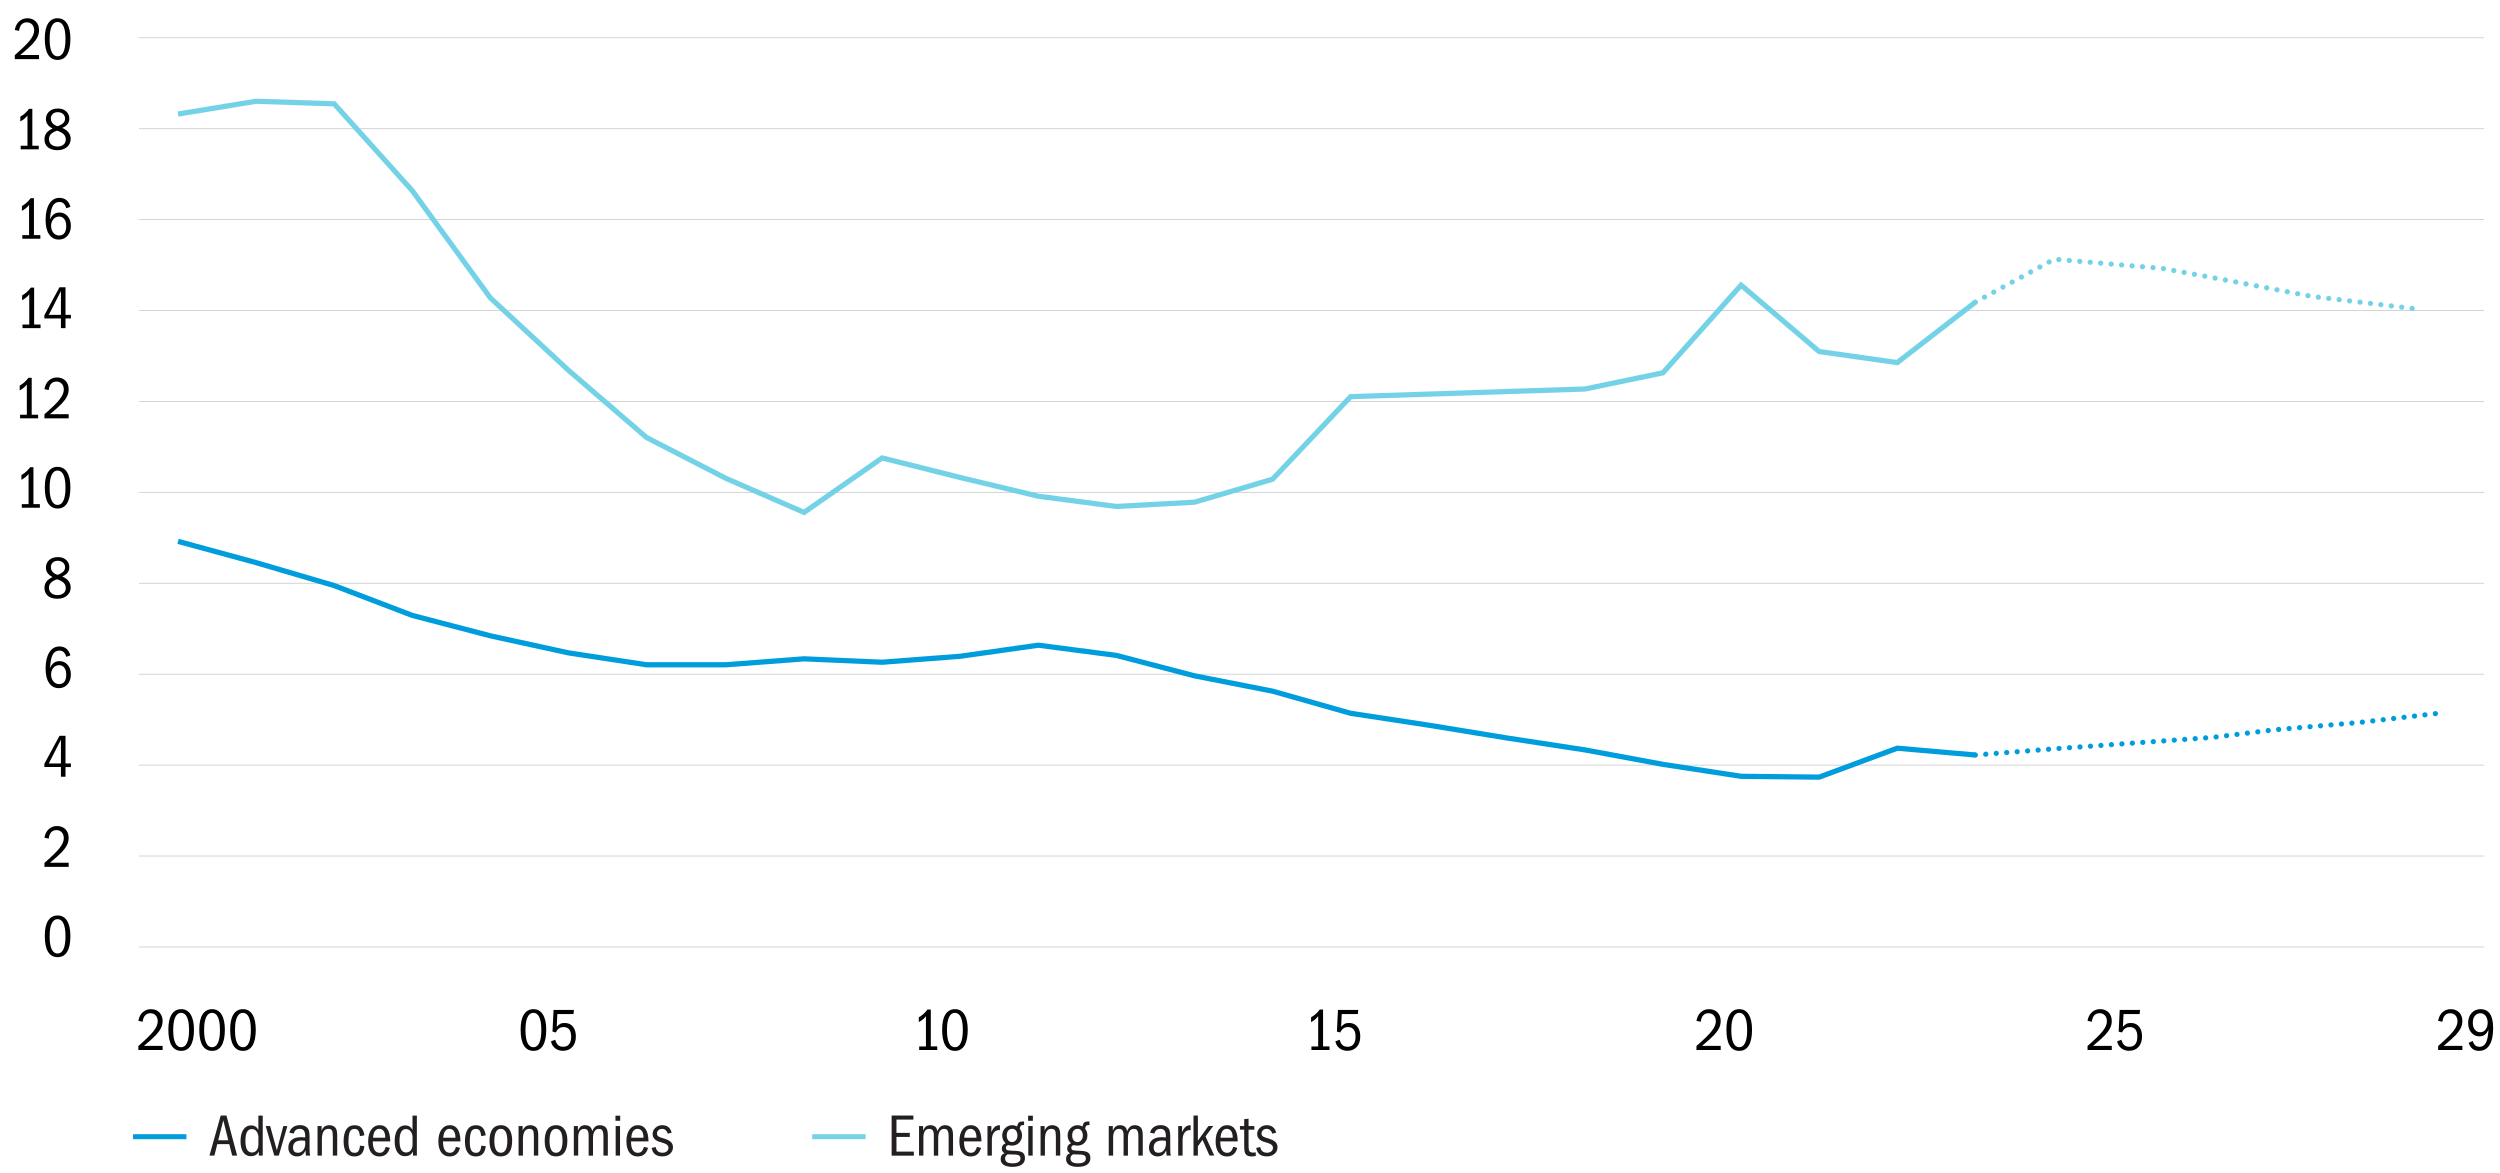 <svg xmlns="http://www.w3.org/2000/svg" id="Layer_2" width="750" height="351.89" viewBox="0 0 750 351.89"><defs><style>.cls-1,.cls-2,.cls-3,.cls-4,.cls-5,.cls-6,.cls-7{fill:none;}.cls-1,.cls-2,.cls-3,.cls-6{stroke-width:1.57px;}.cls-1,.cls-2,.cls-5{stroke:#009ddd;}.cls-1,.cls-3{stroke-dasharray:0 0 0 3.15;stroke-linecap:round;}.cls-8{fill:#000;}.cls-8,.cls-9{stroke-width:0px;}.cls-3,.cls-4,.cls-6{stroke:#74d2e7;}.cls-4,.cls-5{stroke-width:1.5px;}.cls-7{stroke:#ccc;stroke-miterlimit:10;stroke-width:.25px;}.cls-9{fill:#231f20;}</style></defs><line class="cls-7" x1="41.69" y1="38.61" x2="745.26" y2="38.61"></line><line class="cls-7" x1="41.69" y1="65.88" x2="745.26" y2="65.88"></line><line class="cls-7" x1="41.69" y1="93.16" x2="745.26" y2="93.16"></line><line class="cls-7" x1="41.69" y1="120.43" x2="745.26" y2="120.43"></line><line class="cls-7" x1="41.69" y1="147.71" x2="745.26" y2="147.71"></line><line class="cls-7" x1="41.69" y1="174.98" x2="745.26" y2="174.98"></line><line class="cls-7" x1="41.69" y1="202.26" x2="745.26" y2="202.26"></line><line class="cls-7" x1="41.69" y1="229.54" x2="745.26" y2="229.54"></line><line class="cls-7" x1="41.69" y1="256.81" x2="745.26" y2="256.81"></line><line class="cls-7" x1="41.69" y1="284.09" x2="745.26" y2="284.09"></line><line class="cls-7" x1="41.69" y1="11.33" x2="745.26" y2="11.33"></line><polyline class="cls-2" points="53.41 162.41 76.83 168.79 100.26 175.68 123.68 184.62 147.11 190.75 170.53 195.86 193.96 199.43 217.79 199.43 241.22 197.65 264.64 198.67 288.07 196.88 311.49 193.56 334.92 196.62 358.34 202.75 381.77 207.35 405.19 213.99 428.62 217.56 452.04 221.39 475.47 224.97 498.89 229.31 522.32 232.89 545.74 233.14 569.17 224.46 592.59 226.5"></polyline><polyline class="cls-6" points="53.41 34.21 76.83 30.38 100.26 31.15 123.68 57.2 147.11 89.37 170.53 111.08 193.96 131.25 217.79 143.51 241.22 153.72 264.64 137.38 288.07 143.25 311.49 148.87 334.92 151.94 358.34 150.66 381.77 143.76 405.19 118.99 428.62 118.23 452.04 117.46 475.47 116.7 498.89 111.84 522.32 85.54 545.74 105.46 569.17 108.78 592.59 90.65"></polyline><path class="cls-8" d="M17.29,274.64c1.24,0,2.18.54,2.84,1.61.66,1.07.99,2.59.99,4.55,0,2.1-.33,3.68-.98,4.75-.65,1.07-1.6,1.6-2.85,1.6s-2.23-.54-2.88-1.61c-.65-1.07-.97-2.66-.97-4.76s.33-3.54,1-4.58,1.62-1.56,2.85-1.56ZM17.27,275.74c-.74,0-1.33.42-1.75,1.27-.42.85-.63,2.14-.63,3.9s.21,3,.62,3.86c.41.86,1,1.29,1.77,1.29s1.34-.43,1.75-1.3c.41-.86.62-2.15.62-3.85s-.2-3.02-.61-3.88c-.41-.86-1-1.29-1.78-1.29Z"></path><path class="cls-8" d="M13.33,260.08v-1.21c2.2-1.91,3.71-3.39,4.55-4.46.84-1.06,1.26-2.04,1.26-2.94,0-.72-.2-1.31-.6-1.76-.4-.45-.94-.68-1.61-.68-.64,0-1.15.21-1.55.62s-.65,1.06-.77,1.94l-1.28-.27c.18-1.09.61-1.95,1.29-2.57.68-.62,1.51-.94,2.49-.94,1.04,0,1.89.33,2.53.98.64.65.96,1.52.96,2.58,0,.74-.16,1.45-.49,2.11-.32.66-.83,1.36-1.5,2.09-.68.73-1.89,1.82-3.63,3.26h5.62v1.24h-7.27Z"></path><path class="cls-8" d="M18.28,233.01v-2.9h-4.97v-.97l4.54-8.39h1.8v8.28h1.62v1.08h-1.62v2.9h-1.37ZM18.28,221.89l-3.64,7.15h3.64v-7.15Z"></path><path class="cls-8" d="M19.88,197.06c-.2-.67-.47-1.15-.8-1.45s-.75-.44-1.25-.44c-.9,0-1.57.41-2.02,1.23-.44.82-.71,2.17-.79,4.04.3-.71.68-1.24,1.13-1.58.46-.35,1.03-.52,1.73-.52.98,0,1.79.38,2.43,1.12.64.75.95,1.71.95,2.87s-.33,2.2-1,2.97-1.54,1.15-2.62,1.15c-1.24,0-2.2-.52-2.91-1.55s-1.05-2.48-1.05-4.36c0-2.03.37-3.64,1.11-4.82.74-1.19,1.75-1.78,3.03-1.78.83,0,1.52.22,2.07.65.55.43.97,1.11,1.24,2.03l-1.26.43ZM17.74,199.56c-.74,0-1.33.27-1.76.81s-.65,1.21-.65,2,.22,1.48.67,2.03c.44.55,1.02.83,1.73.83s1.23-.24,1.59-.73c.37-.49.55-1.18.55-2.08s-.19-1.6-.58-2.11c-.38-.5-.9-.76-1.55-.76Z"></path><path class="cls-8" d="M18.67,172.94c.89.4,1.53.87,1.94,1.43.4.56.6,1.18.6,1.86,0,.98-.37,1.8-1.1,2.44s-1.69.96-2.88.96-2.18-.29-2.86-.87c-.68-.58-1.03-1.38-1.03-2.38,0-.72.19-1.35.58-1.88.39-.53,1.01-.99,1.86-1.38-.7-.36-1.2-.77-1.52-1.23-.32-.46-.48-1-.48-1.61,0-.92.33-1.68.98-2.27.65-.59,1.52-.88,2.6-.88s1.86.28,2.49.85c.63.56.95,1.3.95,2.2,0,1.25-.71,2.17-2.14,2.77ZM17.14,173.77c-.9.31-1.53.68-1.9,1.09-.37.41-.55.9-.55,1.47,0,.66.24,1.19.71,1.6.47.41,1.09.61,1.84.61s1.35-.19,1.81-.58c.46-.39.69-.9.69-1.52s-.2-1.14-.6-1.55c-.4-.41-1.07-.78-2.01-1.12ZM17.23,172.46c.78-.26,1.36-.58,1.73-.94.37-.37.56-.82.56-1.36s-.2-1.03-.61-1.39c-.41-.36-.94-.54-1.58-.54-.61,0-1.11.17-1.49.52-.38.35-.58.8-.58,1.37,0,.52.15.97.45,1.36.3.39.81.72,1.53.98Z"></path><path class="cls-8" d="M6.54,152.32v-1.08h2.03v-9.07c-.3.38-.62.72-.97,1-.35.28-.74.54-1.17.78v-1.44c.49-.29.94-.61,1.35-.96.41-.35.83-.81,1.26-1.38h.99v11.07h1.93v1.08h-5.42Z"></path><path class="cls-8" d="M17.29,140.06c1.24,0,2.18.54,2.84,1.61.66,1.07.99,2.59.99,4.54,0,2.1-.33,3.68-.98,4.75-.65,1.07-1.6,1.6-2.85,1.6s-2.23-.54-2.88-1.61c-.65-1.07-.97-2.66-.97-4.76s.33-3.54,1-4.58c.67-1.04,1.62-1.56,2.85-1.56ZM17.27,141.16c-.74,0-1.33.42-1.75,1.27-.42.85-.63,2.15-.63,3.9s.21,3,.62,3.86,1,1.29,1.77,1.29,1.34-.43,1.75-1.3c.41-.86.62-2.15.62-3.85s-.2-3.02-.61-3.88c-.41-.86-1-1.29-1.78-1.29Z"></path><path class="cls-8" d="M6.02,125.5v-1.08h2.03v-9.07c-.3.38-.62.72-.97,1-.35.28-.74.54-1.17.78v-1.44c.49-.29.94-.61,1.35-.96.41-.35.83-.81,1.26-1.38h.99v11.07h1.93v1.08h-5.42Z"></path><path class="cls-8" d="M13.33,125.5v-1.21c2.2-1.91,3.71-3.39,4.55-4.46.84-1.06,1.26-2.04,1.26-2.94,0-.72-.2-1.31-.6-1.75-.4-.45-.94-.68-1.61-.68-.64,0-1.15.21-1.55.62s-.65,1.06-.77,1.94l-1.28-.27c.18-1.09.61-1.95,1.29-2.57.68-.62,1.51-.94,2.49-.94,1.04,0,1.89.33,2.53.98.64.65.96,1.52.96,2.58,0,.74-.16,1.45-.49,2.11-.32.66-.83,1.36-1.5,2.09-.68.73-1.89,1.82-3.63,3.26h5.62v1.24h-7.27Z"></path><path class="cls-8" d="M6.75,98.44v-1.08h2.03v-9.07c-.3.38-.62.72-.97,1-.35.28-.74.54-1.17.78v-1.44c.49-.29.94-.61,1.35-.96.41-.35.83-.81,1.26-1.38h.99v11.07h1.93v1.08h-5.42Z"></path><path class="cls-8" d="M18.28,98.44v-2.9h-4.97v-.97l4.54-8.39h1.8v8.28h1.62v1.08h-1.62v2.9h-1.37ZM18.28,87.31l-3.64,7.15h3.64v-7.15Z"></path><path class="cls-8" d="M6.69,71.62v-1.08h2.03v-9.07c-.3.38-.62.72-.97,1-.35.28-.74.54-1.17.78v-1.44c.49-.29.94-.61,1.35-.96.41-.35.83-.81,1.26-1.38h.99v11.07h1.93v1.08h-5.42Z"></path><path class="cls-8" d="M19.88,62.48c-.2-.67-.47-1.15-.8-1.45s-.75-.44-1.25-.44c-.9,0-1.57.41-2.02,1.23-.44.82-.71,2.17-.79,4.04.3-.71.68-1.24,1.13-1.58.46-.35,1.03-.52,1.73-.52.98,0,1.79.38,2.43,1.12.64.75.95,1.71.95,2.87s-.33,2.2-1,2.97-1.54,1.15-2.62,1.15c-1.24,0-2.2-.52-2.91-1.55s-1.05-2.48-1.05-4.36c0-2.03.37-3.64,1.11-4.82.74-1.19,1.75-1.78,3.03-1.78.83,0,1.52.22,2.07.65.55.43.97,1.11,1.24,2.03l-1.26.43ZM17.74,64.98c-.74,0-1.33.27-1.76.81s-.65,1.21-.65,2,.22,1.48.67,2.03c.44.55,1.02.83,1.73.83s1.23-.24,1.59-.73c.37-.49.55-1.18.55-2.08s-.19-1.6-.58-2.11c-.38-.5-.9-.76-1.55-.76Z"></path><path class="cls-8" d="M6.21,44.81v-1.08h2.03v-9.07c-.3.38-.62.72-.97,1-.35.28-.74.54-1.17.78v-1.44c.49-.29.94-.61,1.35-.96.41-.35.83-.81,1.26-1.38h.99v11.07h1.93v1.08h-5.42Z"></path><path class="cls-8" d="M18.67,38.37c.89.4,1.53.87,1.94,1.43.4.56.6,1.18.6,1.86,0,.98-.37,1.8-1.1,2.44s-1.69.96-2.88.96-2.18-.29-2.86-.87c-.68-.58-1.03-1.38-1.03-2.38,0-.72.19-1.35.58-1.88.39-.53,1.01-.99,1.86-1.38-.7-.36-1.2-.77-1.52-1.23-.32-.46-.48-1-.48-1.61,0-.92.33-1.68.98-2.27.65-.59,1.52-.88,2.6-.88s1.86.28,2.49.85c.63.56.95,1.3.95,2.2,0,1.25-.71,2.17-2.14,2.77ZM17.14,39.19c-.9.31-1.53.68-1.9,1.09-.37.41-.55.9-.55,1.47,0,.66.24,1.19.71,1.6.47.41,1.09.61,1.84.61s1.35-.19,1.81-.58c.46-.39.69-.9.69-1.52s-.2-1.14-.6-1.55c-.4-.41-1.07-.78-2.01-1.12ZM17.23,37.88c.78-.26,1.36-.58,1.73-.94.37-.37.56-.82.56-1.36s-.2-1.03-.61-1.39c-.41-.36-.94-.54-1.58-.54-.61,0-1.11.17-1.49.52-.38.35-.58.8-.58,1.37,0,.52.15.97.45,1.36.3.39.81.72,1.53.98Z"></path><path class="cls-8" d="M4.44,17.74v-1.21c2.2-1.91,3.71-3.39,4.55-4.46.84-1.06,1.26-2.04,1.26-2.94,0-.72-.2-1.31-.6-1.75-.4-.45-.94-.68-1.61-.68-.64,0-1.15.21-1.55.62s-.65,1.06-.77,1.94l-1.28-.27c.18-1.09.61-1.95,1.29-2.57.68-.62,1.51-.94,2.49-.94,1.04,0,1.89.33,2.53.98.64.65.96,1.52.96,2.58,0,.74-.16,1.45-.49,2.11-.32.66-.83,1.36-1.5,2.09-.68.73-1.89,1.82-3.63,3.26h5.62v1.24h-7.27Z"></path><path class="cls-8" d="M17.29,5.48c1.24,0,2.18.54,2.84,1.61.66,1.07.99,2.59.99,4.54,0,2.1-.33,3.68-.98,4.75-.65,1.07-1.6,1.6-2.85,1.6s-2.23-.54-2.88-1.61c-.65-1.07-.97-2.66-.97-4.76s.33-3.54,1-4.58c.67-1.04,1.62-1.56,2.85-1.56ZM17.27,6.58c-.74,0-1.33.42-1.75,1.27-.42.85-.63,2.15-.63,3.9s.21,3,.62,3.86,1,1.29,1.77,1.29,1.34-.43,1.75-1.3c.41-.86.62-2.15.62-3.85s-.2-3.02-.61-3.88c-.41-.86-1-1.29-1.78-1.29Z"></path><path class="cls-8" d="M41.51,315.01v-1.21c2.2-1.91,3.71-3.39,4.55-4.46.84-1.06,1.26-2.04,1.26-2.94,0-.72-.2-1.31-.6-1.76-.4-.45-.94-.67-1.61-.67-.64,0-1.15.21-1.55.62s-.65,1.06-.77,1.94l-1.28-.27c.18-1.09.61-1.95,1.29-2.57.68-.62,1.51-.94,2.49-.94,1.04,0,1.89.33,2.53.98.64.65.96,1.52.96,2.58,0,.74-.16,1.45-.49,2.11-.32.66-.83,1.36-1.5,2.09-.68.73-1.89,1.82-3.63,3.26h5.62v1.24h-7.27Z"></path><path class="cls-8" d="M54.36,302.75c1.24,0,2.18.54,2.84,1.61.66,1.07.99,2.59.99,4.55,0,2.1-.33,3.68-.98,4.75-.65,1.07-1.6,1.6-2.85,1.6s-2.23-.54-2.88-1.61c-.65-1.07-.97-2.66-.97-4.76s.33-3.54,1-4.58,1.62-1.56,2.85-1.56ZM54.34,303.85c-.74,0-1.33.42-1.75,1.27-.42.85-.63,2.14-.63,3.9s.21,3,.62,3.86c.41.86,1,1.29,1.77,1.29s1.34-.43,1.75-1.3c.41-.86.62-2.15.62-3.85s-.2-3.02-.61-3.88c-.41-.86-1-1.29-1.78-1.29Z"></path><path class="cls-8" d="M63.63,302.75c1.24,0,2.18.54,2.84,1.61.66,1.07.99,2.59.99,4.55,0,2.1-.33,3.68-.98,4.75-.65,1.07-1.6,1.6-2.85,1.6s-2.23-.54-2.88-1.61c-.65-1.07-.97-2.66-.97-4.76s.33-3.54,1-4.58,1.62-1.56,2.85-1.56ZM63.61,303.85c-.74,0-1.33.42-1.75,1.27-.42.85-.63,2.14-.63,3.9s.21,3,.62,3.86c.41.86,1,1.29,1.77,1.29s1.34-.43,1.75-1.3c.41-.86.62-2.15.62-3.85s-.2-3.02-.61-3.88c-.41-.86-1-1.29-1.78-1.29Z"></path><path class="cls-8" d="M72.9,302.75c1.24,0,2.18.54,2.84,1.61.66,1.07.99,2.59.99,4.55,0,2.1-.33,3.68-.98,4.75-.65,1.07-1.6,1.6-2.85,1.6s-2.23-.54-2.88-1.61c-.65-1.07-.97-2.66-.97-4.76s.33-3.54,1-4.58,1.62-1.56,2.85-1.56ZM72.88,303.85c-.74,0-1.33.42-1.75,1.27-.42.85-.63,2.14-.63,3.9s.21,3,.62,3.86c.41.86,1,1.29,1.77,1.29s1.34-.43,1.75-1.3c.41-.86.62-2.15.62-3.85s-.2-3.02-.61-3.88c-.41-.86-1-1.29-1.78-1.29Z"></path><path class="cls-8" d="M160.04,302.75c1.24,0,2.18.54,2.84,1.61.66,1.07.99,2.59.99,4.55,0,2.1-.33,3.68-.98,4.75-.65,1.07-1.6,1.6-2.85,1.6s-2.23-.54-2.88-1.61c-.65-1.07-.97-2.66-.97-4.76s.33-3.54,1-4.58,1.62-1.56,2.85-1.56ZM160.02,303.85c-.74,0-1.33.42-1.75,1.27-.42.85-.63,2.14-.63,3.9s.21,3,.62,3.86c.41.86,1,1.29,1.77,1.29s1.34-.43,1.75-1.3c.41-.86.62-2.15.62-3.85s-.2-3.02-.61-3.88c-.41-.86-1-1.29-1.78-1.29Z"></path><path class="cls-8" d="M166.57,311.95c.22.72.5,1.25.86,1.58.36.34.88.5,1.55.5.77,0,1.36-.26,1.76-.78.41-.52.61-1.28.61-2.28,0-.91-.19-1.61-.57-2.11-.38-.49-.94-.74-1.68-.74-.53,0-.98.12-1.36.37-.38.25-.71.66-.98,1.25l-1.01-.25.32-6.5h6.1l-.13,1.24h-4.84l-.18,3.83c.34-.41.68-.71,1.03-.89.35-.19.79-.28,1.33-.28,1.06,0,1.88.36,2.48,1.09.6.73.9,1.7.9,2.92,0,1.36-.35,2.42-1.06,3.19-.71.77-1.64,1.15-2.81,1.15-.92,0-1.71-.26-2.37-.77-.65-.52-1.06-1.21-1.22-2.07l1.24-.47Z"></path><path class="cls-8" d="M275.75,315.01v-1.08h2.03v-9.07c-.3.38-.62.72-.97,1-.35.28-.74.54-1.17.78v-1.44c.49-.29.94-.61,1.35-.96.41-.35.83-.81,1.26-1.38h.99v11.07h1.93v1.08h-5.42Z"></path><path class="cls-8" d="M286.49,302.75c1.24,0,2.18.54,2.84,1.61.66,1.07.99,2.59.99,4.55,0,2.1-.33,3.68-.98,4.75-.65,1.07-1.6,1.6-2.85,1.6s-2.23-.54-2.88-1.61c-.65-1.07-.97-2.66-.97-4.76s.33-3.54,1-4.58,1.62-1.56,2.85-1.56ZM286.47,303.85c-.74,0-1.33.42-1.75,1.27-.42.85-.63,2.14-.63,3.9s.21,3,.62,3.86c.41.86,1,1.29,1.77,1.29s1.34-.43,1.75-1.3c.41-.86.62-2.15.62-3.85s-.2-3.02-.61-3.88c-.41-.86-1-1.29-1.78-1.29Z"></path><path class="cls-8" d="M393.43,315.01v-1.08h2.03v-9.07c-.3.38-.62.72-.97,1-.35.28-.74.54-1.17.78v-1.44c.49-.29.94-.61,1.35-.96.41-.35.83-.81,1.26-1.38h.99v11.07h1.93v1.08h-5.42Z"></path><path class="cls-8" d="M401.89,311.95c.22.72.5,1.25.86,1.58.36.34.88.5,1.55.5.77,0,1.36-.26,1.76-.78.41-.52.61-1.28.61-2.28,0-.91-.19-1.61-.57-2.11-.38-.49-.94-.74-1.68-.74-.53,0-.98.12-1.36.37-.38.25-.71.66-.98,1.25l-1.01-.25.32-6.5h6.1l-.13,1.24h-4.84l-.18,3.83c.34-.41.68-.71,1.03-.89.35-.19.79-.28,1.33-.28,1.06,0,1.88.36,2.48,1.09.6.73.9,1.7.9,2.92,0,1.36-.35,2.42-1.06,3.19-.71.77-1.64,1.15-2.81,1.15-.92,0-1.71-.26-2.37-.77-.65-.52-1.06-1.21-1.22-2.07l1.24-.47Z"></path><path class="cls-8" d="M508.94,315.01v-1.21c2.2-1.91,3.71-3.39,4.55-4.46.84-1.06,1.26-2.04,1.26-2.94,0-.72-.2-1.31-.6-1.76-.4-.45-.94-.67-1.61-.67-.64,0-1.15.21-1.55.62s-.65,1.06-.77,1.94l-1.28-.27c.18-1.09.61-1.95,1.29-2.57.68-.62,1.51-.94,2.49-.94,1.04,0,1.89.33,2.53.98.64.65.96,1.52.96,2.58,0,.74-.16,1.45-.49,2.11-.32.66-.83,1.36-1.5,2.09-.68.73-1.89,1.82-3.63,3.26h5.62v1.24h-7.27Z"></path><path class="cls-8" d="M521.78,302.75c1.24,0,2.18.54,2.84,1.61.66,1.07.99,2.59.99,4.55,0,2.1-.33,3.68-.98,4.75-.65,1.07-1.6,1.6-2.85,1.6s-2.23-.54-2.88-1.61c-.65-1.07-.97-2.66-.97-4.76s.33-3.54,1-4.58,1.62-1.56,2.85-1.56ZM521.77,303.85c-.74,0-1.33.42-1.75,1.27-.42.85-.63,2.14-.63,3.9s.21,3,.62,3.86c.41.86,1,1.29,1.77,1.29s1.34-.43,1.75-1.3c.41-.86.62-2.15.62-3.85s-.2-3.02-.61-3.88c-.41-.86-1-1.29-1.78-1.29Z"></path><path class="cls-8" d="M626.26,315v-1.21c2.2-1.91,3.71-3.39,4.55-4.46.84-1.06,1.26-2.04,1.26-2.94,0-.72-.2-1.31-.6-1.76-.4-.45-.94-.67-1.61-.67-.64,0-1.15.21-1.55.62s-.65,1.06-.77,1.94l-1.28-.27c.18-1.09.61-1.95,1.29-2.57.68-.62,1.51-.94,2.49-.94,1.04,0,1.89.33,2.53.98.64.65.96,1.52.96,2.58,0,.74-.16,1.45-.49,2.11-.32.66-.83,1.36-1.5,2.09-.68.73-1.89,1.82-3.63,3.26h5.62v1.24h-7.27Z"></path><path class="cls-8" d="M636.42,311.95c.22.72.5,1.25.86,1.58.36.34.88.5,1.55.5.77,0,1.36-.26,1.76-.78.41-.52.61-1.28.61-2.28,0-.91-.19-1.61-.57-2.11-.38-.49-.94-.74-1.68-.74-.53,0-.98.12-1.36.37-.38.25-.71.66-.98,1.25l-1.01-.25.32-6.5h6.1l-.13,1.24h-4.84l-.18,3.83c.34-.41.68-.71,1.03-.89.35-.19.79-.28,1.33-.28,1.06,0,1.88.36,2.48,1.09.6.73.9,1.7.9,2.92,0,1.36-.35,2.42-1.06,3.19-.71.77-1.64,1.15-2.81,1.15-.92,0-1.71-.26-2.37-.77-.65-.52-1.06-1.21-1.22-2.07l1.24-.47Z"></path><path class="cls-8" d="M731.44,315.01v-1.21c2.2-1.91,3.71-3.39,4.55-4.46.84-1.06,1.26-2.04,1.26-2.94,0-.72-.2-1.31-.6-1.76-.4-.45-.94-.67-1.61-.67-.64,0-1.15.21-1.55.62s-.65,1.06-.77,1.94l-1.28-.27c.18-1.09.61-1.95,1.29-2.57.68-.62,1.51-.94,2.49-.94,1.04,0,1.89.33,2.53.98.64.65.96,1.52.96,2.58,0,.74-.16,1.45-.49,2.11-.32.66-.83,1.36-1.5,2.09-.68.73-1.89,1.82-3.63,3.26h5.62v1.24h-7.27Z"></path><path class="cls-8" d="M741.82,312.31c.18.58.43,1.01.75,1.3s.77.43,1.36.43c.79,0,1.41-.4,1.84-1.21s.69-2.11.77-3.92c-.3.68-.67,1.19-1.11,1.51-.44.32-.98.49-1.61.49-.96,0-1.76-.37-2.41-1.12s-.97-1.71-.97-2.9.35-2.22,1.04-2.99c.7-.77,1.59-1.15,2.68-1.15,1.25,0,2.19.47,2.83,1.41.64.94.95,2.37.95,4.27,0,2.22-.36,3.91-1.09,5.08s-1.77,1.75-3.14,1.75c-.79,0-1.43-.19-1.93-.58-.49-.38-.89-.99-1.19-1.82l1.22-.56ZM744.11,303.97c-.68,0-1.23.26-1.65.78s-.62,1.23-.62,2.13c0,.85.21,1.53.62,2.03s.96.76,1.63.76,1.18-.27,1.59-.82c.41-.55.62-1.23.62-2.04s-.2-1.51-.6-2.04c-.4-.53-.93-.8-1.59-.8Z"></path><line class="cls-5" x1="39.91" y1="341.01" x2="55.93" y2="341.01"></line><path class="cls-9" d="M69.66,346.68l-.88-3.44h-3.6l-.86,3.44h-1.48l3.37-12.01h1.73l3.2,12.01h-1.48ZM66.98,336.11l-1.51,5.96h3.01l-1.49-5.96Z"></path><path class="cls-9" d="M77.65,346.68v-1.24c-.25.5-.58.87-.98,1.09-.4.22-.87.33-1.4.33-1,0-1.76-.4-2.3-1.19-.54-.79-.81-1.9-.81-3.33s.28-2.62.85-3.46c.57-.84,1.33-1.26,2.29-1.26.55,0,1,.12,1.35.35.35.23.64.58.86,1.04v-4.34h1.31v12.01h-1.19ZM77.53,341.26c0-.74-.19-1.35-.56-1.83-.37-.47-.85-.71-1.44-.71-.62,0-1.1.29-1.42.86-.32.58-.49,1.44-.49,2.59,0,1.22.16,2.13.49,2.71s.83.87,1.5.87c.55,0,1.01-.21,1.37-.64s.54-1.01.54-1.75v-2.11Z"></path><path class="cls-9" d="M82.28,346.68l-2.57-8.87h1.33l2.02,7.29,1.94-7.29h1.21l-2.57,8.87h-1.35Z"></path><path class="cls-9" d="M91.78,346.68c-.02-.2-.05-.43-.07-.69s-.04-.55-.04-.87c-.31.65-.67,1.11-1.08,1.39-.41.28-.9.42-1.48.42-.77,0-1.4-.24-1.88-.72-.49-.48-.73-1.12-.73-1.91,0-1.01.33-1.78.98-2.33.65-.55,1.62-.82,2.91-.82.58.01.97.04,1.17.07v-.45c0-.71-.13-1.24-.4-1.59-.27-.35-.69-.53-1.25-.53-.44,0-.82.11-1.12.32-.3.22-.52.58-.65,1.08l-1.3-.22c.13-.7.48-1.25,1.05-1.67.57-.41,1.27-.62,2.1-.62.67,0,1.24.13,1.7.41.46.27.77.62.94,1.06.16.44.24,1.06.24,1.86v3.37c0,.77,0,1.29.03,1.58s.06.57.13.85h-1.26ZM91.55,342.27c-.17-.04-.33-.06-.49-.08-.16-.02-.34-.03-.53-.03-.91,0-1.58.18-2,.54-.42.36-.63.89-.63,1.6,0,.46.12.83.35,1.11s.61.42,1.12.42c.65,0,1.18-.26,1.59-.78.41-.52.62-1.18.62-1.97,0-.34-.01-.61-.04-.81Z"></path><path class="cls-9" d="M99.85,346.68v-5.74c0-.88-.09-1.48-.26-1.8-.17-.32-.54-.49-1.09-.49-.64,0-1.12.26-1.44.79-.32.53-.49,1.31-.49,2.34v4.9h-1.31v-8.87h1.22v1.37c.24-.58.55-.99.92-1.24.37-.25.83-.38,1.37-.38.67,0,1.24.2,1.7.59.46.4.69,1.17.69,2.32v6.21h-1.31Z"></path><path class="cls-9" d="M109.33,343.84c-.12,1.07-.43,1.85-.92,2.35-.49.5-1.19.75-2.11.75-1.06,0-1.86-.39-2.4-1.17-.55-.78-.82-1.92-.82-3.42s.28-2.76.84-3.57c.56-.81,1.38-1.21,2.47-1.21.86,0,1.53.24,1.99.73.46.49.78,1.25.94,2.28l-1.33.27c-.11-.84-.28-1.41-.52-1.72-.24-.31-.61-.46-1.12-.46-.66,0-1.13.29-1.4.87s-.41,1.59-.41,3.03c0,1.09.14,1.91.42,2.46.28.55.76.82,1.43.82.5,0,.88-.17,1.13-.51.25-.34.41-.89.47-1.65l1.33.16Z"></path><path class="cls-9" d="M116.95,344.34c-.23.84-.59,1.48-1.1,1.93-.5.44-1.18.67-2.02.67-1.07,0-1.9-.4-2.49-1.19-.59-.79-.89-1.91-.89-3.37s.32-2.66.95-3.53c.63-.86,1.47-1.3,2.51-1.3s1.78.4,2.32,1.19.82,2.02.85,3.67h-5.24v.13c0,1.09.18,1.91.53,2.47s.87.83,1.54.83c.46,0,.83-.14,1.12-.43.29-.29.52-.74.68-1.35l1.24.29ZM115.58,341.33c0-.88-.16-1.54-.48-2-.32-.46-.77-.68-1.34-.68-.52,0-.94.22-1.26.65-.32.43-.52,1.11-.59,2.03h3.67Z"></path><path class="cls-9" d="M123.89,346.68v-1.24c-.25.5-.58.87-.98,1.09-.4.22-.87.33-1.4.33-1,0-1.76-.4-2.3-1.19-.54-.79-.81-1.9-.81-3.33s.28-2.62.85-3.46c.57-.84,1.33-1.26,2.29-1.26.55,0,1,.12,1.35.35.35.23.64.58.86,1.04v-4.34h1.31v12.01h-1.19ZM123.77,341.26c0-.74-.19-1.35-.56-1.83-.37-.47-.85-.71-1.44-.71-.62,0-1.1.29-1.42.86-.32.58-.49,1.44-.49,2.59,0,1.22.16,2.13.49,2.71s.83.87,1.5.87c.55,0,1.01-.21,1.37-.64s.54-1.01.54-1.75v-2.11Z"></path><path class="cls-9" d="M138.01,344.34c-.23.84-.59,1.48-1.1,1.93-.5.44-1.18.67-2.02.67-1.07,0-1.9-.4-2.49-1.19-.59-.79-.89-1.91-.89-3.37s.32-2.66.95-3.53c.63-.86,1.47-1.3,2.51-1.3s1.78.4,2.32,1.19.82,2.02.85,3.67h-5.24v.13c0,1.09.18,1.91.53,2.47s.87.83,1.54.83c.46,0,.83-.14,1.12-.43.29-.29.52-.74.68-1.35l1.24.29ZM136.64,341.33c0-.88-.16-1.54-.48-2-.32-.46-.77-.68-1.34-.68-.52,0-.94.22-1.26.65-.32.43-.52,1.11-.59,2.03h3.67Z"></path><path class="cls-9" d="M145.73,343.84c-.12,1.07-.43,1.85-.92,2.35-.49.5-1.19.75-2.11.75-1.06,0-1.86-.39-2.4-1.17-.55-.78-.82-1.92-.82-3.42s.28-2.76.84-3.57c.56-.81,1.38-1.21,2.47-1.21.86,0,1.53.24,1.99.73.46.49.78,1.25.94,2.28l-1.33.27c-.11-.84-.28-1.41-.52-1.72-.24-.31-.61-.46-1.12-.46-.66,0-1.13.29-1.4.87s-.41,1.59-.41,3.03c0,1.09.14,1.91.42,2.46.28.55.76.82,1.43.82.5,0,.88-.17,1.13-.51.25-.34.41-.89.47-1.65l1.33.16Z"></path><path class="cls-9" d="M150.28,337.55c1.06,0,1.88.4,2.48,1.21.59.8.89,1.93.89,3.38,0,1.58-.29,2.78-.86,3.58-.58.8-1.43,1.21-2.56,1.21s-1.91-.4-2.5-1.21c-.59-.81-.88-1.96-.88-3.46s.29-2.72.87-3.51,1.44-1.19,2.56-1.19ZM150.23,338.65c-.64,0-1.12.31-1.44.92-.32.61-.49,1.51-.49,2.68s.17,2.1.5,2.69c.33.59.81.89,1.45.89s1.12-.3,1.45-.89c.33-.59.5-1.49.5-2.69s-.17-2.1-.5-2.7c-.33-.6-.82-.9-1.47-.9Z"></path><path class="cls-9" d="M160.16,346.68v-5.74c0-.88-.09-1.48-.26-1.8-.17-.32-.54-.49-1.09-.49-.64,0-1.12.26-1.44.79-.32.53-.49,1.31-.49,2.34v4.9h-1.31v-8.87h1.22v1.37c.24-.58.55-.99.92-1.24.37-.25.83-.38,1.37-.38.67,0,1.24.2,1.7.59.46.4.69,1.17.69,2.32v6.21h-1.31Z"></path><path class="cls-9" d="M166.84,337.55c1.06,0,1.88.4,2.48,1.21.59.8.89,1.93.89,3.38,0,1.58-.29,2.78-.86,3.58-.58.8-1.43,1.21-2.56,1.21s-1.91-.4-2.5-1.21c-.59-.81-.88-1.96-.88-3.46s.29-2.72.87-3.51,1.44-1.19,2.56-1.19ZM166.79,338.65c-.64,0-1.12.31-1.44.92-.32.61-.49,1.51-.49,2.68s.17,2.1.5,2.69c.33.59.81.89,1.45.89s1.12-.3,1.45-.89c.33-.59.5-1.49.5-2.69s-.17-2.1-.5-2.7c-.33-.6-.82-.9-1.47-.9Z"></path><path class="cls-9" d="M181.03,346.68v-5.83c0-.56-.05-1-.15-1.3s-.24-.52-.4-.67-.44-.22-.83-.22c-.55,0-.98.24-1.29.73-.31.49-.46,1.17-.46,2.04v5.26h-1.31v-6.07c0-.71-.11-1.21-.33-1.51-.22-.3-.57-.45-1.05-.45-.56,0-1,.23-1.3.68-.3.46-.45,1.08-.45,1.87v5.47h-1.31v-8.87h1.22v1.37c.23-.54.5-.95.83-1.21.32-.27.77-.41,1.35-.41s1.08.15,1.43.44.58.75.69,1.36c.23-.61.53-1.06.91-1.36s.84-.44,1.38-.44c.7,0,1.27.2,1.72.61.45.41.67,1.21.67,2.39v6.12h-1.31Z"></path><path class="cls-9" d="M184.64,336.24v-1.53h1.42v1.53h-1.42ZM184.7,346.68v-8.87h1.31v8.87h-1.31Z"></path><path class="cls-9" d="M194.42,344.34c-.23.84-.59,1.48-1.1,1.93-.5.44-1.18.67-2.02.67-1.07,0-1.9-.4-2.49-1.19-.59-.79-.89-1.91-.89-3.37s.32-2.66.95-3.53c.63-.86,1.47-1.3,2.51-1.3s1.78.4,2.32,1.19.82,2.02.85,3.67h-5.24v.13c0,1.09.18,1.91.53,2.47s.87.83,1.54.83c.46,0,.83-.14,1.12-.43.29-.29.52-.74.68-1.35l1.24.29ZM193.05,341.33c0-.88-.16-1.54-.48-2-.32-.46-.77-.68-1.34-.68-.52,0-.94.22-1.26.65-.32.43-.52,1.11-.59,2.03h3.67Z"></path><path class="cls-9" d="M197.8,342.54c-.67-.22-1.18-.53-1.51-.93-.34-.4-.5-.87-.5-1.41,0-.71.27-1.33.82-1.85.55-.53,1.24-.79,2.08-.79.71,0,1.3.18,1.78.54.48.36.82.93,1.03,1.71l-1.15.29c-.17-.48-.4-.84-.68-1.08-.29-.24-.64-.36-1.04-.36-.44,0-.81.13-1.1.4-.29.27-.43.59-.43.96,0,.41.14.71.41.9.27.19.69.36,1.27.51.58.15,1.11.35,1.61.58.5.24.87.53,1.12.88.25.35.38.78.38,1.3,0,.79-.3,1.45-.89,1.96-.59.52-1.37.77-2.33.77-.89,0-1.6-.2-2.13-.61-.53-.41-.88-1.05-1.05-1.93l1.22-.27c.2,1.14.89,1.71,2.05,1.71.52,0,.94-.14,1.27-.41.33-.28.5-.62.5-1.04,0-.35-.12-.63-.35-.86-.23-.22-.55-.4-.95-.53l-1.4-.45Z"></path><line class="cls-4" x1="243.66" y1="341.01" x2="259.69" y2="341.01"></line><path class="cls-9" d="M267.49,346.68v-12.01h6.53v1.21h-5.08v3.98h4v1.21h-4v4.41h5.22v1.21h-6.68Z"></path><path class="cls-9" d="M284.59,346.68v-5.83c0-.56-.05-1-.15-1.3s-.24-.52-.4-.67-.44-.22-.83-.22c-.55,0-.98.24-1.29.73-.31.49-.46,1.17-.46,2.04v5.26h-1.31v-6.07c0-.71-.11-1.21-.33-1.51-.22-.3-.57-.45-1.05-.45-.56,0-1,.23-1.3.68-.3.46-.45,1.08-.45,1.87v5.47h-1.31v-8.87h1.22v1.37c.23-.54.5-.95.83-1.21.32-.27.77-.41,1.35-.41s1.08.15,1.43.44.58.75.69,1.36c.23-.61.53-1.06.91-1.36s.84-.44,1.38-.44c.7,0,1.27.2,1.72.61.45.41.67,1.21.67,2.39v6.12h-1.31Z"></path><path class="cls-9" d="M294.31,344.34c-.23.84-.59,1.48-1.1,1.93-.5.44-1.18.67-2.02.67-1.07,0-1.9-.4-2.49-1.19-.59-.79-.89-1.91-.89-3.37s.32-2.66.95-3.53c.63-.86,1.47-1.3,2.51-1.3s1.78.4,2.32,1.19.82,2.02.85,3.67h-5.24v.13c0,1.09.18,1.91.53,2.47s.87.83,1.54.83c.46,0,.83-.14,1.12-.43.29-.29.52-.74.68-1.35l1.24.29ZM292.94,341.33c0-.88-.16-1.54-.48-2-.32-.46-.77-.68-1.34-.68-.52,0-.94.22-1.26.65-.32.43-.52,1.11-.59,2.03h3.67Z"></path><path class="cls-9" d="M296.24,346.68v-8.87h1.17v1.85c.3-.74.65-1.28,1.04-1.6.39-.32.82-.49,1.31-.49h.22v1.48l-.31-.02c-.65,0-1.16.27-1.54.8s-.57,1.26-.57,2.17v4.68h-1.31Z"></path><path class="cls-9" d="M304.79,345.26c1.01.06,1.71.26,2.11.59.4.34.59.88.59,1.62,0,.82-.32,1.45-.97,1.91s-1.58.68-2.79.68c-1.13,0-2-.2-2.61-.59-.61-.4-.92-.97-.92-1.73,0-.91.39-1.5,1.17-1.76-.3-.19-.51-.4-.64-.62-.13-.22-.19-.48-.19-.76,0-.41.1-.74.3-1,.2-.26.48-.47.85-.64-.36-.31-.62-.66-.78-1.04s-.24-.82-.24-1.3c0-.86.29-1.59.88-2.18.59-.59,1.29-.88,2.11-.88.3,0,.56.04.78.11s.45.16.68.27c.14-.62.34-1.03.58-1.22.24-.19.64-.29,1.21-.29h.31v1.12s-.08-.02-.14-.03c-.05,0-.12,0-.21,0-.31,0-.54.09-.67.28-.14.19-.23.46-.28.84.25.32.43.65.53.97s.15.67.15,1.03c0,.85-.28,1.57-.83,2.16-.55.59-1.27.88-2.16.88-.22,0-.41-.02-.58-.04-.17-.03-.34-.07-.52-.12-.28.08-.47.19-.58.32-.11.13-.16.3-.16.5,0,.26.07.46.23.59.15.13.54.22,1.18.25l1.62.09ZM302.28,346.3c-.28.18-.47.36-.58.55-.11.19-.17.41-.17.66,0,.5.18.88.53,1.12s.93.37,1.74.37,1.35-.13,1.75-.38.59-.61.59-1.08c0-.74-.49-1.13-1.47-1.17s-1.77-.06-2.38-.07ZM303.67,338.65c-.5,0-.9.17-1.2.52-.29.35-.44.85-.44,1.49,0,.6.15,1.08.44,1.43.29.35.67.53,1.14.53s.85-.19,1.16-.56c.31-.37.46-.85.46-1.42s-.14-1.04-.42-1.42c-.28-.38-.66-.58-1.14-.58Z"></path><path class="cls-9" d="M308.44,336.24v-1.53h1.42v1.53h-1.42ZM308.49,346.68v-8.87h1.31v8.87h-1.31Z"></path><path class="cls-9" d="M316.76,346.68v-5.74c0-.88-.09-1.48-.26-1.8-.17-.32-.54-.49-1.09-.49-.64,0-1.12.26-1.44.79-.32.53-.49,1.31-.49,2.34v4.9h-1.31v-8.87h1.22v1.37c.24-.58.55-.99.92-1.24.37-.25.83-.38,1.37-.38.67,0,1.24.2,1.7.59.46.4.69,1.17.69,2.32v6.21h-1.31Z"></path><path class="cls-9" d="M324.41,345.26c1.01.06,1.71.26,2.11.59.4.34.59.88.59,1.62,0,.82-.32,1.45-.97,1.91s-1.58.68-2.79.68c-1.13,0-2-.2-2.61-.59-.61-.4-.92-.97-.92-1.73,0-.91.39-1.5,1.17-1.76-.3-.19-.51-.4-.64-.62-.13-.22-.19-.48-.19-.76,0-.41.1-.74.3-1,.2-.26.48-.47.85-.64-.36-.31-.62-.66-.78-1.04s-.24-.82-.24-1.3c0-.86.29-1.59.88-2.18.59-.59,1.29-.88,2.11-.88.3,0,.56.04.78.11s.45.16.68.27c.14-.62.34-1.03.58-1.22.24-.19.64-.29,1.21-.29h.31v1.12s-.08-.02-.14-.03c-.05,0-.12,0-.21,0-.31,0-.54.09-.67.28-.14.19-.23.46-.28.84.25.32.43.65.53.97s.15.67.15,1.03c0,.85-.28,1.57-.83,2.16-.55.59-1.27.88-2.16.88-.22,0-.41-.02-.58-.04-.17-.03-.34-.07-.52-.12-.28.08-.47.19-.58.32-.11.13-.16.3-.16.5,0,.26.07.46.23.59.15.13.54.22,1.18.25l1.62.09ZM321.9,346.3c-.28.18-.47.36-.58.55-.11.19-.17.41-.17.66,0,.5.18.88.53,1.12s.93.37,1.74.37,1.35-.13,1.75-.38.59-.61.59-1.08c0-.74-.49-1.13-1.47-1.17s-1.77-.06-2.38-.07ZM323.29,338.65c-.5,0-.9.17-1.2.52-.29.35-.44.85-.44,1.49,0,.6.15,1.08.44,1.43.29.35.67.53,1.14.53s.85-.19,1.16-.56c.31-.37.46-.85.46-1.42s-.14-1.04-.42-1.42c-.28-.38-.66-.58-1.14-.58Z"></path><path class="cls-9" d="M341.51,346.68v-5.83c0-.56-.05-1-.15-1.3s-.24-.52-.4-.67-.44-.22-.83-.22c-.55,0-.98.24-1.29.73-.31.49-.46,1.17-.46,2.04v5.26h-1.31v-6.07c0-.71-.11-1.21-.33-1.51-.22-.3-.57-.45-1.05-.45-.56,0-1,.23-1.3.68-.3.46-.45,1.08-.45,1.87v5.47h-1.31v-8.87h1.22v1.37c.23-.54.5-.95.83-1.21.32-.27.77-.41,1.35-.41s1.08.15,1.43.44.58.75.69,1.36c.23-.61.53-1.06.91-1.36s.84-.44,1.38-.44c.7,0,1.27.2,1.72.61.45.41.67,1.21.67,2.39v6.12h-1.31Z"></path><path class="cls-9" d="M349.98,346.68c-.02-.2-.05-.43-.07-.69s-.04-.55-.04-.87c-.31.65-.67,1.11-1.08,1.39-.41.28-.9.42-1.48.42-.77,0-1.4-.24-1.88-.72-.49-.48-.73-1.12-.73-1.91,0-1.01.33-1.78.98-2.33.65-.55,1.62-.82,2.91-.82.58.01.97.04,1.17.07v-.45c0-.71-.13-1.24-.4-1.59-.27-.35-.69-.53-1.25-.53-.44,0-.82.11-1.12.32-.3.22-.52.58-.65,1.08l-1.3-.22c.13-.7.48-1.25,1.05-1.67.57-.41,1.27-.62,2.1-.62.67,0,1.24.13,1.7.41.46.27.77.62.94,1.06.16.44.24,1.06.24,1.86v3.37c0,.77,0,1.29.03,1.58s.06.57.13.85h-1.26ZM349.75,342.27c-.17-.04-.33-.06-.49-.08-.16-.02-.34-.03-.53-.03-.91,0-1.58.18-2,.54-.42.36-.63.89-.63,1.6,0,.46.12.83.35,1.11s.61.42,1.12.42c.65,0,1.18-.26,1.59-.78.41-.52.62-1.18.62-1.97,0-.34-.01-.61-.04-.81Z"></path><path class="cls-9" d="M353.46,346.68v-8.87h1.17v1.85c.3-.74.65-1.28,1.04-1.6.39-.32.82-.49,1.31-.49h.22v1.48l-.31-.02c-.65,0-1.16.27-1.54.8s-.57,1.26-.57,2.17v4.68h-1.31Z"></path><path class="cls-9" d="M362.85,346.68l-2.09-4.72-1.4,1.93v2.79h-1.31v-12.01h1.31v7.54l3.17-4.41h1.44l-2.32,3.13,2.63,5.74h-1.42Z"></path><path class="cls-9" d="M371.19,344.34c-.23.84-.59,1.48-1.1,1.93-.5.44-1.18.67-2.02.67-1.07,0-1.9-.4-2.49-1.19-.59-.79-.89-1.91-.89-3.37s.32-2.66.95-3.53c.63-.86,1.47-1.3,2.51-1.3s1.78.4,2.32,1.19.82,2.02.85,3.67h-5.24v.13c0,1.09.18,1.91.53,2.47s.87.83,1.54.83c.46,0,.83-.14,1.12-.43.29-.29.52-.74.68-1.35l1.24.29ZM369.82,341.33c0-.88-.16-1.54-.48-2-.32-.46-.77-.68-1.34-.68-.52,0-.94.22-1.26.65-.32.43-.52,1.11-.59,2.03h3.67Z"></path><path class="cls-9" d="M376.73,346.8c-.32.06-.58.1-.77.11-.19.01-.33.02-.44.02-.7,0-1.2-.13-1.5-.38-.31-.25-.51-.58-.61-.97-.1-.4-.15-1.08-.15-2.05v-4.64h-1.28v-1.08h1.28v-2.07l1.31-.13v2.2h1.73v1.08h-1.73v4.64c0,.66.03,1.13.09,1.4.06.28.18.49.37.63.19.14.49.22.91.22.16,0,.29,0,.41-.02.12-.01.25-.04.38-.07v1.12Z"></path><path class="cls-9" d="M379.16,342.54c-.67-.22-1.18-.53-1.51-.93-.34-.4-.5-.87-.5-1.41,0-.71.27-1.33.82-1.85.55-.53,1.24-.79,2.08-.79.71,0,1.3.18,1.78.54.48.36.82.93,1.03,1.71l-1.15.29c-.17-.48-.4-.84-.68-1.08-.29-.24-.64-.36-1.04-.36-.44,0-.81.13-1.1.4-.29.27-.43.59-.43.96,0,.41.14.71.41.9.27.19.69.36,1.27.51.58.15,1.11.35,1.61.58.5.24.87.53,1.12.88.25.35.38.78.38,1.3,0,.79-.3,1.45-.89,1.96-.59.52-1.37.77-2.33.77-.89,0-1.6-.2-2.13-.61-.53-.41-.88-1.05-1.05-1.93l1.22-.27c.2,1.14.89,1.71,2.05,1.71.52,0,.94-.14,1.27-.41.33-.28.5-.62.5-1.04,0-.35-.12-.63-.35-.86-.23-.22-.55-.4-.95-.53l-1.4-.45Z"></path><polyline class="cls-3" points="592.59 90.65 616.24 77.76 648.8 80.54 668.41 84.14 693.53 88.92 711.21 91.03 725.74 92.78"></polyline><polyline class="cls-1" points="592.59 226.5 618.09 224.5 663.82 221.21 682.27 218.94 707.92 216.73 731.62 213.98"></polyline></svg>